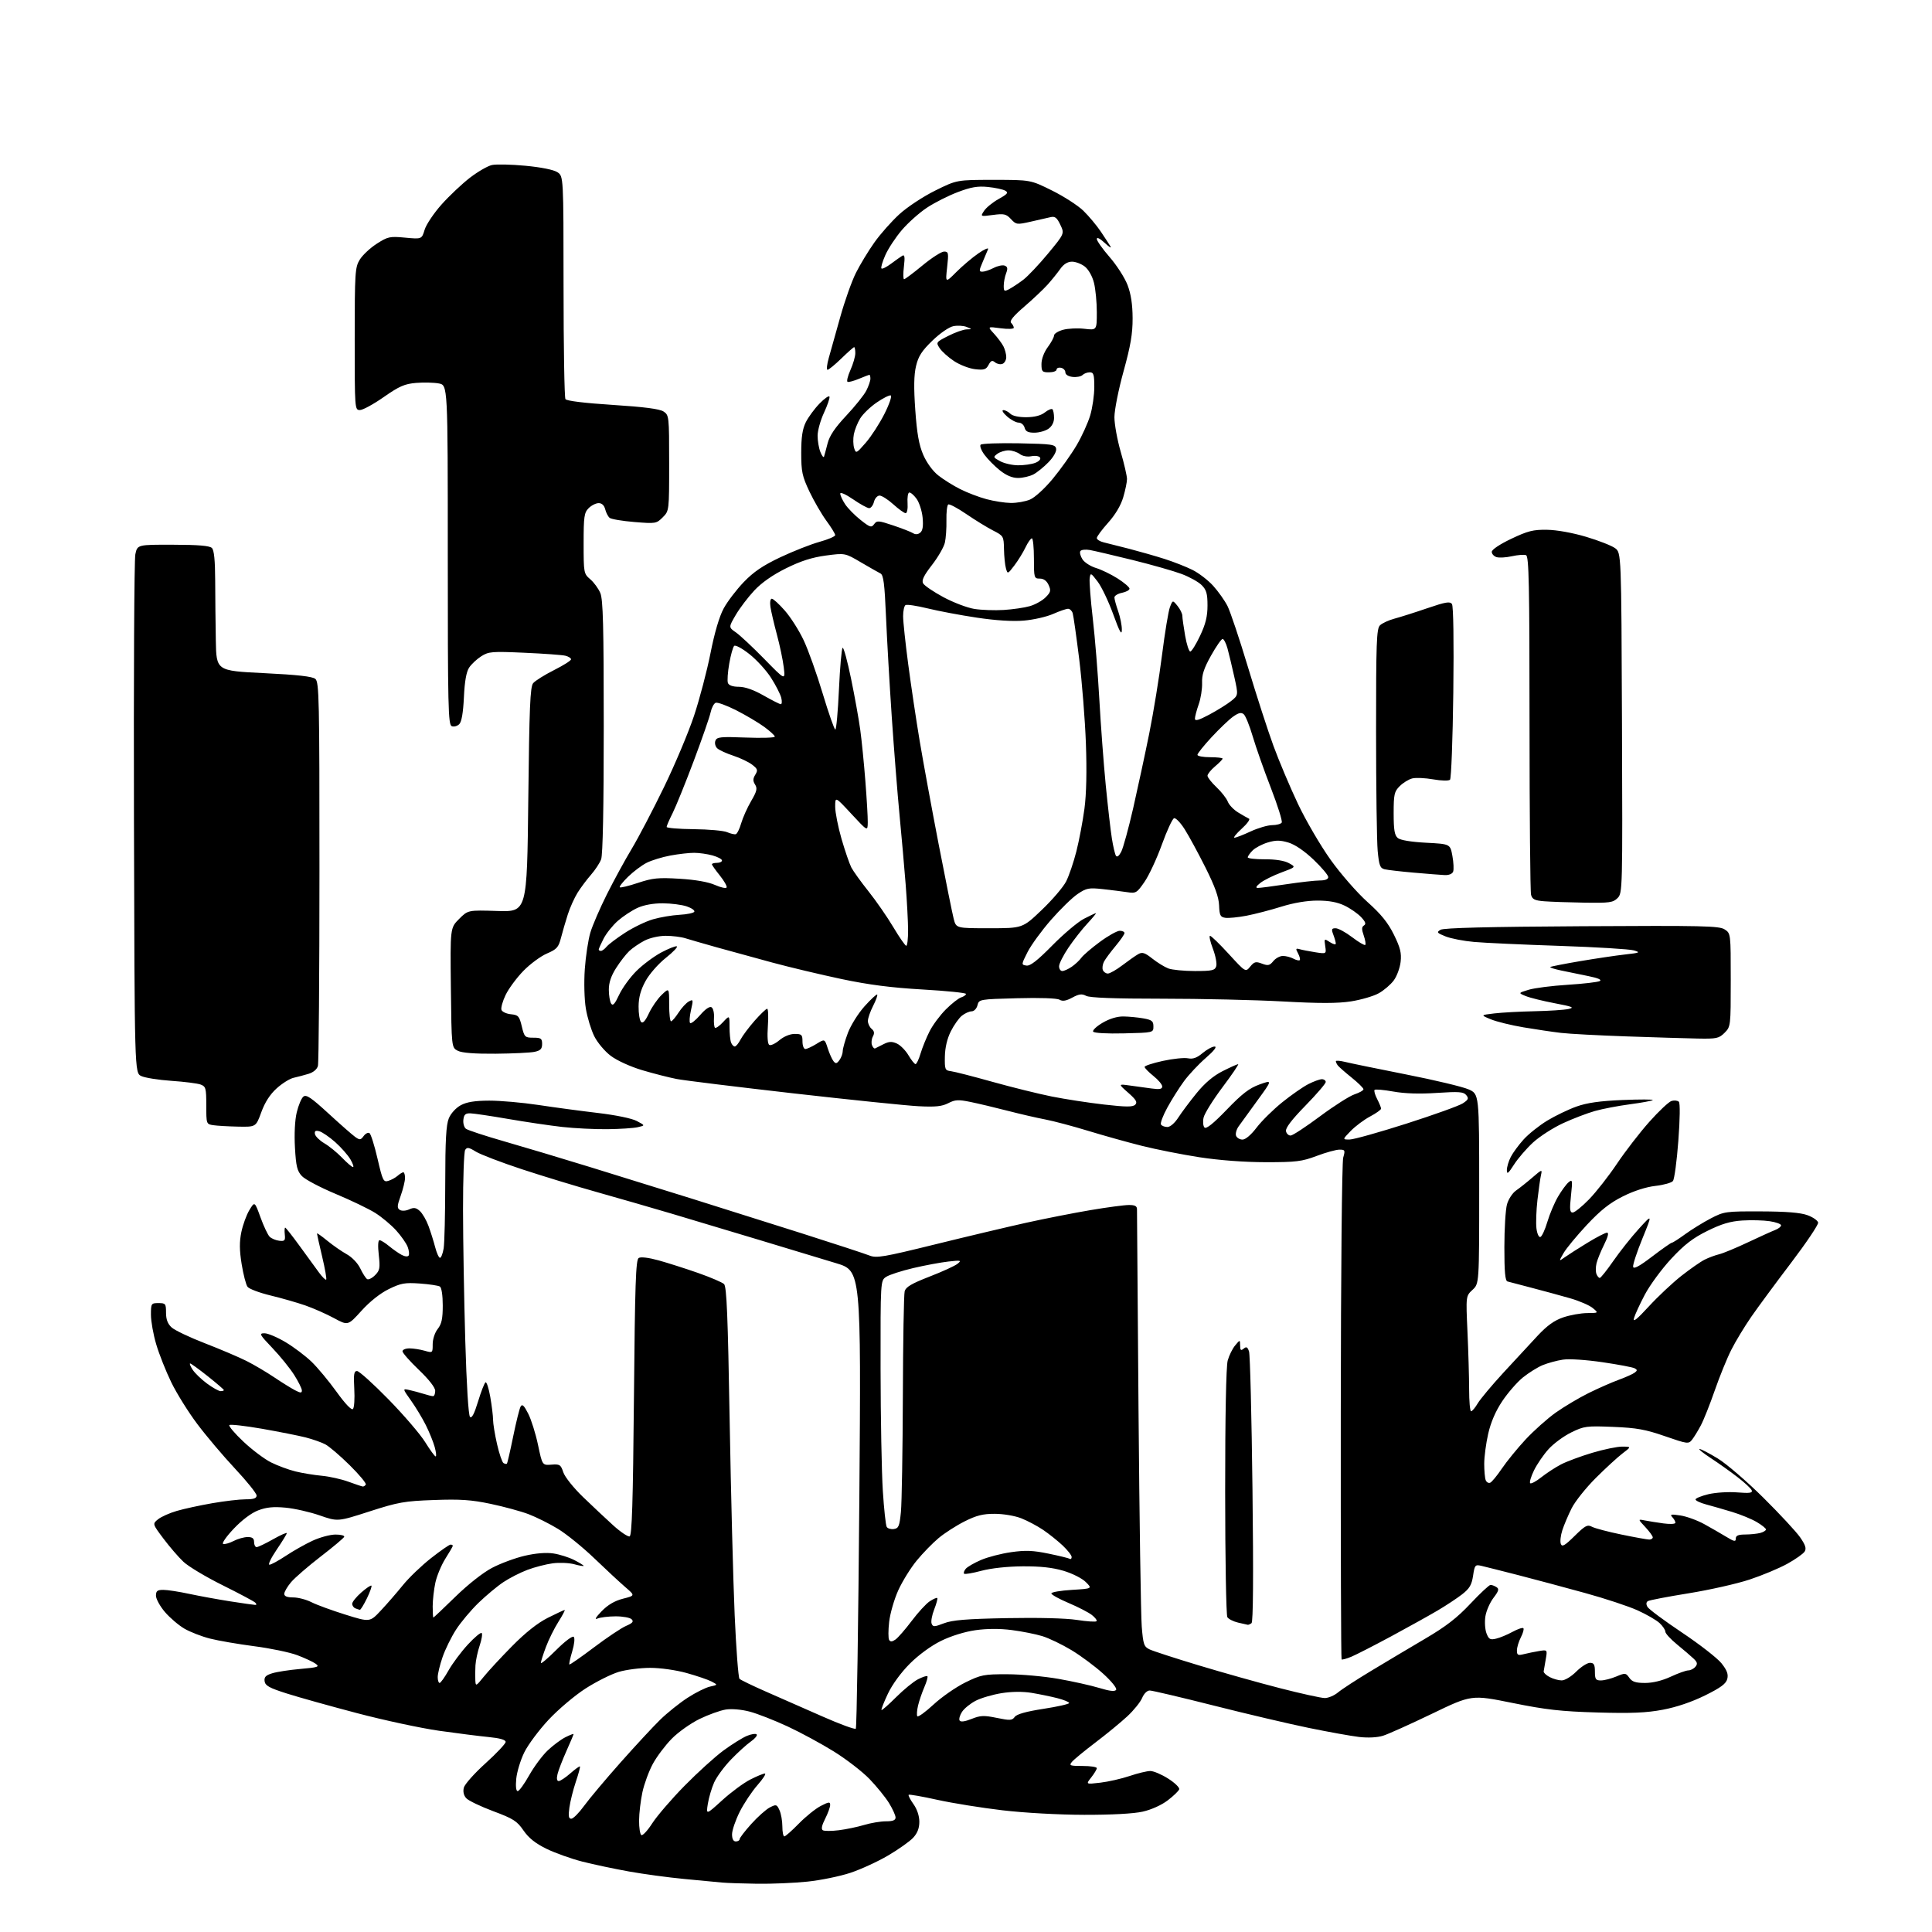 <?xml version="1.0" encoding="UTF-8" standalone="no"?>
<svg 
  version="1.1" 
  xmlns="http://www.w3.org/2000/svg" 
  xmlns:xlink="http://www.w3.org/1999/xlink" 
  xmlns:svg="http://www.w3.org/2000/svg"
  xmlns:rdf="http://www.w3.org/1999/02/22-rdf-syntax-ns#"
  xmlns:cc="http://creativecommons.org/ns#"
  xmlns:dc="http://purl.org/dc/elements/1.1/"
  viewBox="0 0 768 768"
  width="768"
  height="768"
>
<style>svg {background-color: white; }</style>"
<path stroke="none" fill="black" fill-rule="evenodd" d="M301.00,748.82C295.23,748.74 288.93,748.53 287.00,748.34C285.07,748.16 278.32,747.52 272.00,746.92C265.68,746.32 255.78,744.98 250.00,743.94C244.22,742.90 235.90,741.14 231.50,740.02C227.10,738.90 220.69,736.61 217.26,734.94C212.82,732.77 210.17,730.65 208.08,727.62C205.51,723.88 204.04,722.95 196.03,719.96C191.01,718.08 186.19,715.77 185.33,714.81C184.33,713.71 183.99,712.19 184.38,710.62C184.72,709.27 188.60,704.91 193.00,700.94C197.40,696.97 201.00,693.14 201.00,692.44C201.00,691.59 198.72,690.94 194.25,690.50C190.54,690.14 181.65,689.01 174.50,688.00C167.35,686.98 152.72,683.84 142.00,681.02C131.28,678.20 118.67,674.68 114.00,673.19C107.10,671.00 105.44,670.09 105.19,668.34C104.95,666.67 105.62,665.96 108.19,665.16C110.01,664.59 115.07,663.81 119.43,663.43C126.46,662.81 127.14,662.58 125.49,661.37C124.46,660.62 121.15,659.08 118.14,657.95C115.13,656.82 107.45,655.22 101.08,654.40C94.71,653.57 86.80,652.21 83.50,651.37C80.20,650.54 75.63,648.76 73.33,647.43C71.04,646.10 67.56,643.13 65.58,640.83C63.61,638.52 62.00,635.60 62.00,634.32C62.00,632.42 62.53,632.00 64.93,632.00C66.55,632.00 71.16,632.71 75.18,633.58C79.21,634.44 86.55,635.78 91.50,636.56C96.45,637.33 100.93,637.97 101.45,637.98C102.05,637.99 102.05,637.65 101.45,637.06C100.93,636.54 95.10,633.44 88.50,630.16C81.90,626.89 74.90,622.70 72.94,620.85C70.98,619.01 67.40,614.86 64.98,611.63C60.58,605.76 60.58,605.76 62.83,603.94C64.06,602.94 67.42,601.44 70.29,600.61C73.15,599.77 79.50,598.40 84.38,597.55C89.27,596.70 95.23,596.00 97.63,596.00C100.87,596.00 102.00,595.61 102.00,594.49C102.00,593.65 98.16,588.86 93.46,583.84C88.76,578.82 82.00,570.83 78.45,566.10C74.89,561.37 70.23,553.90 68.09,549.50C65.95,545.10 63.25,538.30 62.10,534.39C60.94,530.48 60.00,525.20 60.00,522.64C60.00,518.15 60.10,518.00 63.00,518.00C65.81,518.00 66.00,518.24 66.00,521.83C66.00,524.52 66.66,526.26 68.25,527.70C69.49,528.82 75.45,531.65 81.50,533.99C87.55,536.33 94.97,539.49 98.00,541.01C101.03,542.54 105.97,545.46 109.00,547.50C112.03,549.54 115.74,551.84 117.25,552.63C119.49,553.79 120.00,553.81 120.00,552.72C120.00,551.99 118.62,549.21 116.93,546.54C115.23,543.88 111.34,539.06 108.27,535.85C103.15,530.48 102.90,530.00 105.16,530.00C106.51,530.00 110.29,531.60 113.56,533.56C116.83,535.52 121.45,539.01 123.84,541.31C126.23,543.61 130.70,548.99 133.78,553.26C137.23,558.06 139.73,560.67 140.30,560.10C140.82,559.58 141.05,555.98 140.83,552.08C140.51,546.30 140.71,545.00 141.92,545.00C142.74,545.00 148.38,550.08 154.46,556.30C160.53,562.51 167.07,570.14 169.00,573.25C170.93,576.36 172.80,578.93 173.17,578.95C173.54,578.98 173.37,577.31 172.81,575.25C172.24,573.19 170.65,569.25 169.27,566.50C167.89,563.75 165.24,559.35 163.37,556.73C159.97,551.95 159.97,551.95 162.74,552.56C164.26,552.89 166.80,553.58 168.40,554.08C169.99,554.59 171.68,555.00 172.15,555.00C172.62,555.00 173.00,554.04 173.00,552.88C173.00,551.57 170.51,548.37 166.50,544.54C162.93,541.12 160.00,537.80 160.00,537.16C160.00,536.52 161.24,536.00 162.76,536.00C164.27,536.00 166.97,536.42 168.76,536.93C171.98,537.85 172.00,537.84 172.00,534.34C172.00,532.33 172.86,529.72 174.00,528.27C175.56,526.30 176.00,524.22 176.00,518.92C176.00,514.92 175.53,511.83 174.86,511.42C174.24,511.03 170.65,510.49 166.89,510.22C160.92,509.80 159.37,510.08 154.56,512.43C151.16,514.09 147.01,517.38 143.69,521.05C138.32,526.98 138.32,526.98 132.77,523.97C129.71,522.32 124.58,520.05 121.36,518.93C118.14,517.81 111.90,516.02 107.50,514.96C103.10,513.90 99.00,512.35 98.39,511.51C97.77,510.68 96.73,506.62 96.06,502.50C95.16,496.92 95.14,493.66 95.95,489.73C96.56,486.83 97.99,482.90 99.15,481.00C101.24,477.55 101.24,477.55 103.55,483.92C104.81,487.41 106.45,490.88 107.18,491.61C107.91,492.34 109.63,493.06 111.00,493.22C113.18,493.46 113.46,493.15 113.21,490.75C113.05,489.24 113.12,488.00 113.37,488.00C113.61,488.00 116.18,491.26 119.08,495.25C121.98,499.24 125.44,503.99 126.78,505.82C128.11,507.64 129.41,508.92 129.66,508.67C129.92,508.42 129.20,504.30 128.06,499.53C126.93,494.75 126.00,490.61 126.00,490.34C126.00,490.06 127.82,491.33 130.05,493.17C132.28,495.00 135.77,497.43 137.80,498.56C139.95,499.75 142.22,502.13 143.22,504.23C144.17,506.22 145.39,508.12 145.94,508.46C146.48,508.80 147.90,508.10 149.08,506.92C150.98,505.02 151.15,504.08 150.57,498.88C150.16,495.28 150.28,493.00 150.87,493.00C151.41,493.00 153.12,494.06 154.67,495.35C156.23,496.64 158.49,498.22 159.69,498.85C160.97,499.53 162.11,499.62 162.45,499.09C162.76,498.58 162.58,497.03 162.05,495.64C161.52,494.24 159.47,491.31 157.49,489.12C155.51,486.93 151.78,483.81 149.20,482.18C146.61,480.55 139.50,477.13 133.39,474.58C127.28,472.02 121.27,468.85 120.02,467.52C118.12,465.50 117.67,463.66 117.25,456.19C116.94,450.79 117.22,445.25 117.96,442.18C118.63,439.39 119.81,436.57 120.59,435.93C121.73,434.98 123.65,436.27 130.58,442.63C135.29,446.96 140.07,451.15 141.19,451.95C143.01,453.24 143.38,453.20 144.55,451.60C145.27,450.61 146.32,450.08 146.87,450.42C147.41,450.76 148.85,455.31 150.06,460.54C152.10,469.35 152.42,470.01 154.38,469.41C155.55,469.05 157.21,468.14 158.08,467.38C158.95,466.62 159.96,466.00 160.33,466.00C160.70,466.00 161.00,467.01 161.00,468.25C161.01,469.49 160.23,472.66 159.29,475.31C157.84,479.33 157.79,480.25 158.94,480.96C159.73,481.45 161.31,481.36 162.65,480.75C164.51,479.90 165.38,480.04 166.88,481.39C167.92,482.33 169.47,484.99 170.32,487.30C171.18,489.61 172.37,493.41 172.98,495.75C173.58,498.09 174.45,500.00 174.91,500.00C175.36,500.00 176.02,498.31 176.36,496.25C176.70,494.19 176.98,482.47 176.99,470.22C177.00,453.24 177.34,447.13 178.42,444.53C179.24,442.57 181.25,440.38 183.17,439.34C185.56,438.05 188.75,437.54 194.50,437.52C198.90,437.51 207.68,438.29 214.00,439.24C220.32,440.20 230.97,441.63 237.66,442.42C244.84,443.27 251.19,444.58 253.16,445.63C256.50,447.40 256.50,447.40 253.50,448.08C251.85,448.46 246.45,448.81 241.50,448.87C236.55,448.93 228.45,448.53 223.50,447.98C218.55,447.42 208.88,445.99 202.00,444.80C195.12,443.61 188.38,442.61 187.00,442.57C185.03,442.51 184.44,443.05 184.20,445.09C184.03,446.51 184.48,448.13 185.20,448.69C185.91,449.26 192.80,451.52 200.50,453.73C208.20,455.94 223.50,460.52 234.50,463.91C245.50,467.30 263.73,472.96 275.00,476.48C286.27,480.01 306.07,486.25 319.00,490.36C331.93,494.47 343.90,498.40 345.60,499.08C348.38,500.20 351.15,499.73 371.60,494.69C384.20,491.58 400.57,487.70 408.00,486.05C415.43,484.41 426.90,482.15 433.50,481.04C440.10,479.92 446.96,479.01 448.75,479.01C451.19,479.00 451.99,479.44 451.97,480.75C451.96,481.71 452.23,517.65 452.58,560.60C452.93,603.56 453.51,642.26 453.86,646.59C454.44,653.72 454.74,654.59 457.00,655.67C458.38,656.33 467.15,659.18 476.50,662.00C485.85,664.83 500.37,668.91 508.78,671.07C517.18,673.23 525.22,675.00 526.63,675.00C528.05,675.00 530.42,673.99 531.90,672.75C533.38,671.51 539.30,667.66 545.05,664.20C550.80,660.73 560.45,654.98 566.50,651.42C574.81,646.54 579.21,643.13 584.52,637.48C588.38,633.37 591.98,630.01 592.52,630.02C593.06,630.02 594.12,630.42 594.88,630.91C596.00,631.62 595.77,632.43 593.68,635.18C592.26,637.04 590.81,640.35 590.47,642.53C590.12,644.72 590.32,647.75 590.90,649.27C591.82,651.66 592.36,651.95 594.73,651.39C596.26,651.04 599.18,649.82 601.24,648.69C603.30,647.57 605.24,646.91 605.56,647.23C605.88,647.55 605.44,649.18 604.57,650.86C603.71,652.53 603.00,654.88 603.00,656.07C603.00,657.93 603.38,658.14 605.75,657.55C607.26,657.17 609.99,656.61 611.82,656.31C615.13,655.77 615.13,655.77 614.45,659.63C614.07,661.76 613.70,663.91 613.63,664.42C613.56,664.92 614.62,665.93 616.00,666.65C617.38,667.38 619.53,667.98 620.78,667.99C622.07,667.99 624.59,666.48 626.57,664.50C628.49,662.58 630.95,661.00 632.03,661.00C633.61,661.00 634.00,661.69 634.00,664.50C634.00,667.52 634.33,668.00 636.38,668.00C637.69,668.00 640.44,667.30 642.49,666.44C646.05,664.95 646.29,664.98 647.67,666.94C648.79,668.54 650.20,669.00 653.96,669.00C657.02,669.00 660.77,668.08 664.15,666.51C667.09,665.14 670.23,664.02 671.13,664.01C672.02,664.00 673.29,663.36 673.94,662.57C674.89,661.43 674.74,660.76 673.22,659.32C672.17,658.32 669.22,655.79 666.66,653.70C664.10,651.61 662.00,649.33 662.00,648.62C662.00,647.92 660.98,646.39 659.73,645.22C658.48,644.04 654.54,641.76 650.98,640.15C647.42,638.53 637.98,635.41 630.00,633.22C622.02,631.02 610.10,627.83 603.50,626.13C596.90,624.44 590.32,622.78 588.88,622.45C586.40,621.88 586.21,622.11 585.57,626.38C585.02,630.03 584.16,631.48 581.19,633.79C579.16,635.36 574.80,638.24 571.50,640.19C568.20,642.14 559.94,646.73 553.14,650.40C546.34,654.06 539.19,657.73 537.24,658.55C535.29,659.36 533.52,659.85 533.30,659.63C533.08,659.42 532.94,615.16 532.98,561.28C533.02,505.88 533.44,461.95 533.95,460.16C534.79,457.24 534.68,457.00 532.45,457.00C531.13,457.00 527.06,458.12 523.40,459.50C517.50,461.72 515.25,462.00 503.13,461.99C494.63,461.98 484.72,461.24 476.79,460.02C469.80,458.94 459.45,456.89 453.79,455.46C448.13,454.04 438.55,451.36 432.50,449.51C426.45,447.66 418.80,445.63 415.50,445.00C412.20,444.38 405.45,442.82 400.50,441.54C395.55,440.26 388.94,438.69 385.81,438.05C380.94,437.05 379.67,437.12 376.93,438.54C374.44,439.82 371.83,440.09 365.12,439.74C360.38,439.50 338.05,437.20 315.50,434.64C292.95,432.07 272.02,429.50 269.00,428.92C265.98,428.33 259.81,426.76 255.31,425.42C250.58,424.01 245.30,421.60 242.81,419.73C240.41,417.93 237.49,414.45 236.22,411.90C234.97,409.38 233.46,404.43 232.88,400.91C232.28,397.27 232.10,390.49 232.47,385.22C232.83,380.12 233.82,373.60 234.67,370.74C235.52,367.87 238.48,361.03 241.24,355.52C244.00,350.01 248.43,341.88 251.09,337.46C253.75,333.04 259.52,322.01 263.92,312.96C268.32,303.91 273.71,291.10 275.90,284.50C278.09,277.90 281.03,266.73 282.43,259.67C284.05,251.46 285.94,245.05 287.68,241.85C289.17,239.10 292.76,234.40 295.65,231.39C299.58,227.30 303.26,224.81 310.20,221.52C315.32,219.11 322.31,216.35 325.75,215.40C329.19,214.45 332.00,213.24 332.00,212.72C332.00,212.20 330.43,209.63 328.50,207.01C326.58,204.39 323.55,199.15 321.75,195.37C318.88,189.29 318.50,187.52 318.50,180.00C318.50,173.77 318.99,170.52 320.33,167.82C321.34,165.80 323.79,162.46 325.78,160.42C327.77,158.37 329.55,157.14 329.73,157.68C329.91,158.23 328.92,161.11 327.54,164.09C326.15,167.06 325.02,171.16 325.01,173.18C325.00,175.21 325.50,178.14 326.12,179.68C326.73,181.23 327.39,182.05 327.57,181.50C327.75,180.95 328.39,178.57 328.99,176.22C329.77,173.19 331.94,169.98 336.41,165.22C339.88,161.52 343.46,157.06 344.36,155.30C345.26,153.54 346.00,151.40 346.00,150.55C346.00,149.70 345.83,149.00 345.62,149.00C345.41,149.00 343.57,149.70 341.53,150.55C339.49,151.41 337.43,151.97 336.95,151.80C336.47,151.64 336.97,149.54 338.04,147.14C339.12,144.74 340.00,141.71 340.00,140.39C340.00,139.08 339.79,138.00 339.54,138.00C339.28,138.00 336.99,140.03 334.45,142.50C331.90,144.98 329.43,147.00 328.96,147.00C328.49,147.00 328.71,144.86 329.46,142.25C330.20,139.64 332.25,132.32 334.02,126.00C335.78,119.67 338.58,111.80 340.23,108.50C341.88,105.20 345.18,99.76 347.56,96.41C349.93,93.05 354.41,88.00 357.50,85.17C360.62,82.32 366.95,78.14 371.74,75.77C380.36,71.50 380.36,71.50 395.00,71.50C409.65,71.50 409.65,71.50 418.18,75.73C422.87,78.05 428.48,81.67 430.65,83.77C432.81,85.88 435.93,89.60 437.58,92.05C439.23,94.50 440.97,97.17 441.45,98.00C441.92,98.83 440.89,98.18 439.15,96.56C437.27,94.81 436.00,94.17 436.00,94.99C436.00,95.73 438.30,98.99 441.12,102.23C443.93,105.46 447.13,110.45 448.22,113.31C449.58,116.88 450.21,121.00 450.23,126.50C450.25,132.69 449.43,137.47 446.63,147.60C444.63,154.82 443.00,163.00 443.00,165.83C443.00,168.66 444.13,174.85 445.50,179.60C446.88,184.34 448.00,189.22 448.00,190.43C448.00,191.64 447.32,194.92 446.49,197.72C445.54,200.94 443.33,204.64 440.49,207.80C438.02,210.55 436.00,213.28 436.00,213.88C436.00,214.47 437.24,215.25 438.75,215.60C440.26,215.96 444.88,217.12 449.00,218.19C453.12,219.26 459.43,221.07 463.00,222.21C466.57,223.35 471.55,225.31 474.06,226.56C476.57,227.82 480.27,230.66 482.27,232.88C484.27,235.10 486.83,238.70 487.94,240.88C489.05,243.07 492.72,254.00 496.08,265.18C499.44,276.35 504.00,290.45 506.22,296.50C508.44,302.55 512.82,312.93 515.96,319.56C519.10,326.19 524.94,336.18 528.93,341.77C532.98,347.44 539.46,354.85 543.56,358.53C549.02,363.41 551.75,366.79 554.10,371.55C556.64,376.72 557.17,378.83 556.77,382.34C556.50,384.74 555.28,388.06 554.05,389.72C552.83,391.38 550.14,393.68 548.09,394.83C546.04,395.98 541.08,397.43 537.08,398.06C531.71,398.89 524.57,398.90 509.90,398.09C498.96,397.49 477.37,397.00 461.93,397.00C442.97,397.00 433.18,396.63 431.76,395.87C430.07,394.97 428.95,395.11 426.25,396.56C423.80,397.89 422.39,398.12 421.18,397.40C420.18,396.80 413.39,396.56 404.33,396.81C389.32,397.21 389.16,397.24 388.56,399.61C388.22,400.96 387.21,402.01 386.23,402.02C385.28,402.03 383.53,402.82 382.35,403.77C381.17,404.72 379.19,407.52 377.95,410.00C376.50,412.90 375.67,416.46 375.60,420.00C375.51,425.15 375.66,425.52 378.00,425.81C379.38,425.98 386.80,427.88 394.50,430.04C402.20,432.19 412.82,434.82 418.09,435.88C423.36,436.93 432.71,438.37 438.86,439.07C447.67,440.08 450.31,440.09 451.27,439.13C452.23,438.17 451.64,437.16 448.49,434.39C444.50,430.87 444.50,430.87 449.00,431.49C451.48,431.83 455.41,432.37 457.75,432.69C460.99,433.13 462.00,432.94 462.00,431.89C462.00,431.12 460.42,429.24 458.50,427.71C456.57,426.17 455.00,424.55 455.00,424.11C455.00,423.67 458.26,422.60 462.25,421.73C466.24,420.86 470.73,420.39 472.22,420.69C474.22,421.08 475.78,420.53 478.05,418.61C479.76,417.18 481.91,416.01 482.83,416.02C483.89,416.04 482.60,417.70 479.30,420.57C476.44,423.06 472.55,427.21 470.65,429.80C468.76,432.38 465.78,437.09 464.05,440.26C462.31,443.42 461.17,446.46 461.50,447.01C461.84,447.55 462.99,448.00 464.05,448.00C465.18,448.00 466.97,446.45 468.39,444.25C469.72,442.19 473.00,437.81 475.68,434.52C478.96,430.50 482.33,427.65 486.02,425.79C489.04,424.27 491.81,423.03 492.18,423.02C492.56,423.01 489.76,427.13 485.97,432.18C482.18,437.23 478.79,442.67 478.44,444.28C478.09,445.88 478.25,447.65 478.81,448.21C479.50,448.90 482.36,446.60 487.67,441.09C493.73,434.79 496.66,432.54 500.66,431.10C505.82,429.24 505.82,429.24 499.90,437.37C496.64,441.84 493.26,446.51 492.38,447.74C491.50,448.98 491.04,450.66 491.36,451.49C491.68,452.32 492.83,453.00 493.92,453.00C495.12,453.00 497.34,451.11 499.51,448.25C501.49,445.64 506.07,441.12 509.67,438.21C513.28,435.30 517.96,432.04 520.07,430.96C522.19,429.88 524.61,429.00 525.46,429.00C526.31,429.00 527.00,429.50 527.00,430.12C527.00,430.74 523.36,434.97 518.91,439.53C513.46,445.11 510.94,448.42 511.20,449.66C511.41,450.67 512.26,451.45 513.09,451.39C513.92,451.34 519.16,447.89 524.74,443.74C530.32,439.59 536.48,435.67 538.44,435.02C540.40,434.37 542.00,433.46 542.00,432.99C542.00,432.52 539.86,430.42 537.25,428.32C534.64,426.22 532.17,424.05 531.77,423.50C531.36,422.95 531.02,422.21 531.02,421.86C531.01,421.50 532.69,421.63 534.75,422.14C536.81,422.65 547.73,424.89 559.00,427.12C570.27,429.34 581.41,432.00 583.75,433.03C588.00,434.89 588.00,434.89 588.00,472.58C588.00,510.27 588.00,510.27 585.35,512.73C582.70,515.19 582.70,515.19 583.34,529.34C583.70,537.13 583.99,547.44 584.00,552.25C584.00,557.06 584.35,561.00 584.78,561.00C585.22,561.00 586.40,559.59 587.41,557.88C588.43,556.16 593.04,550.65 597.66,545.63C602.28,540.61 608.41,533.99 611.28,530.92C615.02,526.92 617.90,524.86 621.43,523.67C624.14,522.75 628.41,521.99 630.93,521.97C635.50,521.93 635.50,521.93 633.13,519.96C631.83,518.87 627.78,517.13 624.13,516.08C620.48,515.03 613.67,513.18 609.00,511.96C604.33,510.74 599.94,509.59 599.25,509.40C598.33,509.15 598.00,505.56 598.01,495.78C598.01,488.48 598.48,480.82 599.05,478.76C599.62,476.71 601.24,474.23 602.64,473.26C604.05,472.29 606.98,469.96 609.16,468.08C612.93,464.82 613.10,464.77 612.57,467.08C612.27,468.41 611.63,472.88 611.16,477.00C610.69,481.12 610.51,486.21 610.76,488.30C611.03,490.44 611.71,491.93 612.33,491.72C612.93,491.52 614.18,488.82 615.10,485.71C616.02,482.60 617.93,478.09 619.33,475.70C620.74,473.30 622.63,470.72 623.54,469.96C625.07,468.69 625.15,469.12 624.49,475.29C623.90,480.72 624.03,482.00 625.17,482.00C625.94,482.00 628.87,479.64 631.68,476.75C634.49,473.86 639.48,467.50 642.76,462.61C646.04,457.72 651.82,450.23 655.61,445.97C659.40,441.71 663.39,437.96 664.48,437.64C665.57,437.33 666.87,437.47 667.37,437.97C667.90,438.50 667.82,444.82 667.16,453.55C666.56,461.62 665.59,468.79 665.01,469.48C664.44,470.18 661.29,471.05 658.03,471.42C654.33,471.84 649.46,473.40 645.12,475.58C639.92,478.18 636.28,481.06 630.82,486.89C626.80,491.20 622.62,496.25 621.55,498.11C619.60,501.50 619.60,501.50 622.05,499.76C623.40,498.80 627.45,496.21 631.06,494.01C634.67,491.80 638.16,490.00 638.83,490.00C639.61,490.00 639.19,491.68 637.66,494.75C636.35,497.36 635.00,500.70 634.64,502.17C634.29,503.64 634.27,505.55 634.61,506.42C634.94,507.29 635.54,508.00 635.93,508.00C636.32,508.00 638.75,504.96 641.32,501.25C643.89,497.54 648.44,491.80 651.44,488.50C656.89,482.50 656.89,482.50 652.89,492.32C650.68,497.72 649.02,502.79 649.19,503.58C649.41,504.59 651.69,503.36 656.73,499.51C660.70,496.48 664.24,494.00 664.59,494.00C664.94,494.00 667.32,492.48 669.87,490.62C672.41,488.77 676.98,485.95 680.00,484.37C685.34,481.59 685.93,481.50 700.00,481.55C710.07,481.58 715.72,482.04 718.49,483.05C720.68,483.85 722.59,485.18 722.74,486.00C722.88,486.82 718.04,494.02 711.98,502.00C705.92,509.98 698.78,519.65 696.12,523.50C693.46,527.35 689.90,533.23 688.22,536.57C686.53,539.90 683.57,547.18 681.64,552.73C679.71,558.29 677.21,564.56 676.08,566.67C674.96,568.78 673.40,571.32 672.61,572.32C671.23,574.07 670.79,574.01 661.84,570.91C654.09,568.22 650.58,567.59 641.27,567.21C630.66,566.78 629.73,566.90 624.61,569.40C621.62,570.86 617.55,573.86 615.56,576.07C613.57,578.27 610.97,582.07 609.78,584.52C608.59,586.96 607.91,589.25 608.27,589.60C608.62,589.95 610.62,588.89 612.70,587.23C614.79,585.58 618.31,583.28 620.53,582.13C622.75,580.97 628.34,578.89 632.96,577.51C637.58,576.13 642.96,575.02 644.93,575.05C648.50,575.09 648.50,575.09 645.00,577.74C643.08,579.20 638.29,583.59 634.36,587.51C630.44,591.42 626.11,596.85 624.75,599.56C623.39,602.28 621.72,606.21 621.05,608.29C620.37,610.38 620.10,612.82 620.45,613.72C620.95,615.04 622.01,614.43 625.92,610.58C630.15,606.41 631.03,605.95 632.85,606.92C633.99,607.53 639.27,608.92 644.57,610.01C649.88,611.11 654.85,612.00 655.61,612.00C656.37,612.00 657.00,611.60 657.00,611.11C657.00,610.61 655.66,608.78 654.03,607.03C651.06,603.85 651.06,603.85 653.78,604.39C655.28,604.68 658.64,605.22 661.25,605.58C663.93,605.94 666.00,605.83 666.00,605.31C666.00,604.81 665.44,603.80 664.75,603.07C663.72,601.97 664.28,601.86 667.98,602.42C670.44,602.79 674.72,604.35 677.48,605.87C680.24,607.40 684.19,609.67 686.25,610.92C689.41,612.84 690.00,612.94 690.00,611.60C690.00,610.42 690.99,610.00 693.75,609.99C695.81,609.98 698.51,609.70 699.75,609.37C700.99,609.04 702.00,608.41 702.00,607.98C702.00,607.55 700.36,606.23 698.34,605.04C696.33,603.85 691.95,602.05 688.59,601.03C685.24,600.01 680.59,598.67 678.25,598.05C675.91,597.43 674.00,596.53 674.00,596.06C674.00,595.59 676.30,594.65 679.12,593.97C681.93,593.30 687.07,592.97 690.54,593.25C695.51,593.65 696.74,593.48 696.34,592.43C696.06,591.71 693.50,589.33 690.66,587.15C687.82,584.96 683.04,581.56 680.02,579.59C677.01,577.62 675.02,576.00 675.59,576.00C676.17,576.00 679.42,577.69 682.81,579.75C686.21,581.81 694.34,588.80 700.88,595.28C707.42,601.76 714.03,608.88 715.58,611.11C717.70,614.18 718.14,615.56 717.37,616.77C716.81,617.66 713.72,619.84 710.50,621.62C707.28,623.41 700.53,626.23 695.51,627.89C690.49,629.56 679.57,632.02 671.25,633.36C662.93,634.70 655.64,636.10 655.05,636.47C654.36,636.89 654.30,637.72 654.89,638.76C655.39,639.66 661.56,644.24 668.60,648.95C675.63,653.65 682.71,659.16 684.32,661.19C686.51,663.95 687.09,665.51 686.62,667.39C686.13,669.32 684.06,670.86 677.74,673.98C672.51,676.56 666.40,678.63 661.00,679.64C654.43,680.88 648.52,681.13 635.00,680.74C620.53,680.32 614.68,679.67 601.24,676.95C584.97,673.66 584.97,673.66 569.24,681.24C560.58,685.41 551.82,689.35 549.76,689.99C547.48,690.70 543.79,690.88 540.26,690.47C537.09,690.10 528.09,688.48 520.25,686.87C512.41,685.26 495.38,681.26 482.40,677.97C469.42,674.69 458.01,672.00 457.03,672.00C455.99,672.00 454.73,673.25 454.02,674.96C453.34,676.59 450.70,679.87 448.14,682.25C445.59,684.62 439.89,689.31 435.48,692.65C431.07,696.00 426.85,699.47 426.11,700.37C424.88,701.84 425.29,702.00 430.38,702.00C433.47,702.00 436.00,702.39 436.00,702.87C436.00,703.34 435.01,704.99 433.80,706.53C431.60,709.32 431.60,709.32 437.39,708.64C440.57,708.27 445.82,707.07 449.06,705.98C452.29,704.89 455.99,704.00 457.27,704.00C458.56,704.00 461.76,705.36 464.38,707.03C467.00,708.69 468.97,710.60 468.75,711.28C468.52,711.95 466.48,713.93 464.19,715.67C461.74,717.55 457.67,719.38 454.27,720.15C450.67,720.97 441.91,721.44 431.00,721.42C420.91,721.40 407.15,720.64 398.50,719.62C390.25,718.65 378.58,716.78 372.57,715.45C366.56,714.12 361.45,713.22 361.21,713.46C360.97,713.69 361.83,715.36 363.12,717.17C364.56,719.19 365.45,721.87 365.45,724.17C365.45,726.74 364.69,728.71 362.98,730.55C361.61,732.01 357.14,735.18 353.04,737.59C348.94,740.00 342.19,743.10 338.04,744.48C333.89,745.85 326.23,747.43 321.00,747.97C315.77,748.52 306.77,748.90 301.00,748.82zM292.50,732.00C293.32,732.00 294.00,731.60 294.00,731.11C294.00,730.62 296.08,727.90 298.63,725.07C301.18,722.23 304.49,719.28 305.99,718.50C308.56,717.18 308.79,717.24 309.86,719.59C310.49,720.97 311.00,723.87 311.00,726.05C311.00,728.22 311.35,730.00 311.79,730.00C312.22,730.00 314.81,727.71 317.54,724.92C320.27,722.12 324.19,718.97 326.25,717.90C329.49,716.23 330.00,716.17 330.00,717.52C330.00,718.38 329.10,720.84 328.01,722.99C326.68,725.59 326.37,727.11 327.08,727.55C327.67,727.91 330.53,727.91 333.43,727.55C336.33,727.19 340.87,726.24 343.51,725.45C346.16,724.65 350.05,724.00 352.16,724.00C354.93,724.00 356.00,723.58 356.00,722.48C356.00,721.64 354.82,719.06 353.39,716.73C351.95,714.40 348.46,710.11 345.64,707.18C342.81,704.25 336.45,699.34 331.50,696.26C326.55,693.18 318.24,688.68 313.03,686.26C307.82,683.84 301.07,681.20 298.03,680.40C294.76,679.54 290.86,679.20 288.50,679.57C286.30,679.92 281.62,681.60 278.10,683.31C274.57,685.03 269.60,688.55 267.04,691.16C264.48,693.76 261.10,698.24 259.53,701.13C257.96,704.01 256.09,709.10 255.37,712.43C254.66,715.77 254.05,720.84 254.04,723.69C254.02,726.55 254.43,729.15 254.95,729.47C255.47,729.79 257.43,727.68 259.29,724.78C261.16,721.88 266.91,715.18 272.09,709.91C277.27,704.63 284.26,698.30 287.62,695.83C290.99,693.36 295.17,690.76 296.91,690.04C298.64,689.32 300.39,689.05 300.78,689.45C301.17,689.84 300.15,691.11 298.50,692.26C296.85,693.41 293.29,696.64 290.60,699.43C287.90,702.22 284.89,706.32 283.89,708.54C282.90,710.77 281.77,714.58 281.38,717.03C280.67,721.47 280.67,721.47 287.08,715.64C290.61,712.43 295.62,708.73 298.22,707.41C300.81,706.08 303.44,705.00 304.05,705.00C304.67,705.00 303.34,707.08 301.10,709.62C298.87,712.16 295.68,716.96 294.02,720.28C292.36,723.60 291.00,727.60 291.00,729.16C291.00,731.02 291.52,732.00 292.50,732.00zM227.11,722.97C227.88,722.95 230.15,720.66 232.18,717.87C234.20,715.08 240.71,707.33 246.64,700.65C252.57,693.97 259.69,686.29 262.46,683.59C265.23,680.89 270.11,676.98 273.30,674.91C276.49,672.83 280.51,670.83 282.24,670.45C285.38,669.76 285.38,669.76 282.84,668.42C281.43,667.69 276.97,666.17 272.91,665.04C268.68,663.87 262.52,663.00 258.45,663.00C254.55,663.00 248.93,663.72 245.97,664.60C243.00,665.48 237.08,668.45 232.81,671.18C228.51,673.94 221.93,679.50 218.07,683.63C214.24,687.74 209.88,693.58 208.40,696.62C206.91,699.66 205.48,704.37 205.22,707.07C204.93,710.12 205.14,712.00 205.79,712.00C206.36,712.00 208.41,709.19 210.34,705.75C212.27,702.31 215.57,697.86 217.68,695.86C219.78,693.86 222.96,691.48 224.75,690.58C226.54,689.68 228.00,689.12 228.00,689.34C228.00,689.55 226.71,692.60 225.14,696.11C223.57,699.63 221.98,703.74 221.62,705.25C221.20,707.02 221.37,708.00 222.10,708.00C222.72,708.00 224.81,706.62 226.72,704.94C228.64,703.25 230.35,702.02 230.53,702.20C230.71,702.37 229.97,705.12 228.90,708.29C227.83,711.47 226.68,716.08 226.34,718.54C225.87,721.98 226.05,722.99 227.11,722.97zM340.19,687.19C340.57,686.81 341.20,645.70 341.60,595.83C342.31,505.16 342.31,505.16 332.41,502.15C326.96,500.50 313.27,496.36 302.00,492.95C290.73,489.54 274.98,484.82 267.00,482.45C259.02,480.09 245.75,476.26 237.50,473.94C229.25,471.63 215.76,467.52 207.52,464.81C199.29,462.10 191.03,458.94 189.17,457.80C186.37,456.07 185.65,455.95 184.91,457.11C184.43,457.87 184.05,468.62 184.06,481.00C184.08,493.38 184.48,516.71 184.95,532.85C185.46,550.51 186.21,562.61 186.83,563.23C187.54,563.94 188.54,562.03 190.03,557.13C191.22,553.21 192.56,549.77 193.00,549.50C193.44,549.23 194.29,551.86 194.90,555.34C195.50,558.82 196.00,562.89 196.00,564.38C196.00,565.88 196.71,570.23 197.58,574.04C198.45,577.86 199.60,581.25 200.14,581.59C200.69,581.93 201.30,582.04 201.50,581.83C201.70,581.63 202.82,576.77 203.99,571.04C205.16,565.31 206.49,559.95 206.95,559.13C207.58,558.00 208.30,558.66 209.97,561.94C211.17,564.30 212.93,569.89 213.87,574.37C215.58,582.50 215.58,582.50 219.20,582.22C222.51,581.96 222.92,582.22 223.92,585.25C224.53,587.11 227.98,591.43 231.76,595.08C235.47,598.66 240.88,603.74 243.78,606.37C246.69,609.00 249.62,610.96 250.28,610.74C251.21,610.43 251.62,597.32 252.00,555.63C252.41,510.36 252.74,500.78 253.89,500.07C254.74,499.54 257.88,499.93 261.89,501.04C265.53,502.05 272.55,504.29 277.50,506.02C282.45,507.76 287.09,509.75 287.82,510.44C288.86,511.44 289.34,523.01 290.05,564.61C290.55,593.70 291.45,628.52 292.04,642.00C292.63,655.48 293.50,666.88 293.96,667.35C294.42,667.82 299.23,670.14 304.65,672.52C310.07,674.89 320.12,679.32 327.00,682.35C333.88,685.39 339.81,687.56 340.19,687.19zM386.19,683.31C389.74,681.89 391.12,681.83 396.25,682.89C401.49,683.97 402.33,683.93 403.38,682.49C404.18,681.40 407.92,680.35 414.78,679.29C420.40,678.43 425.00,677.38 425.00,676.98C425.00,676.57 422.86,675.70 420.25,675.03C417.64,674.37 413.04,673.43 410.03,672.93C406.59,672.37 402.18,672.41 398.17,673.05C394.65,673.61 390.03,674.96 387.90,676.05C385.77,677.14 383.31,679.13 382.43,680.47C381.55,681.81 381.11,683.37 381.46,683.93C381.87,684.59 383.53,684.37 386.19,683.31zM371.06,677.61C374.30,674.60 379.98,670.66 383.68,668.83C389.96,665.74 391.09,665.52 400.46,665.54C405.98,665.55 415.11,666.38 420.73,667.37C426.36,668.36 433.68,669.99 436.98,670.99C441.22,672.28 443.20,672.49 443.68,671.72C444.06,671.09 441.84,668.33 438.57,665.36C435.39,662.47 429.71,658.24 425.95,655.97C422.19,653.70 416.95,651.18 414.31,650.38C411.66,649.57 406.20,648.49 402.17,647.97C397.43,647.36 392.34,647.38 387.75,648.03C383.49,648.64 378.04,650.33 374.09,652.27C370.15,654.20 365.17,657.84 361.68,661.33C358.17,664.84 354.69,669.60 352.95,673.28C351.36,676.64 350.22,679.55 350.41,679.75C350.61,679.94 353.21,677.66 356.20,674.67C359.18,671.69 363.10,668.48 364.90,667.55C366.71,666.62 368.40,666.06 368.65,666.32C368.91,666.57 368.37,668.52 367.45,670.64C366.53,672.76 365.41,676.05 364.95,677.94C364.50,679.84 364.36,681.77 364.64,682.23C364.93,682.69 367.81,680.61 371.06,677.61zM192.30,666.53C194.06,664.34 199.11,658.88 203.53,654.40C208.86,649.00 213.65,645.19 217.75,643.12C221.16,641.41 224.17,640.00 224.45,640.00C224.73,640.00 223.61,642.12 221.97,644.70C220.33,647.29 218.09,651.80 217.00,654.74C215.90,657.67 215.00,660.51 215.00,661.04C215.00,661.57 217.75,659.25 221.10,655.90C224.56,652.44 227.58,650.18 228.07,650.67C228.57,651.17 228.31,653.66 227.47,656.44C226.66,659.13 226.15,661.48 226.33,661.66C226.51,661.84 230.90,658.79 236.08,654.88C241.26,650.97 247.02,647.12 248.88,646.32C251.48,645.20 251.99,644.59 251.08,643.68C250.43,643.03 247.56,642.51 244.70,642.52C241.84,642.53 238.60,642.93 237.50,643.40C236.22,643.96 236.81,642.92 239.14,640.51C241.62,637.95 244.34,636.35 247.64,635.51C252.50,634.28 252.50,634.28 248.56,630.89C246.39,629.02 240.87,623.90 236.29,619.50C231.71,615.10 225.20,609.82 221.82,607.76C218.44,605.70 213.16,603.07 210.09,601.90C207.01,600.74 200.22,598.89 195.00,597.80C187.34,596.19 182.98,595.90 172.50,596.28C160.74,596.70 158.30,597.14 146.88,600.82C134.26,604.89 134.26,604.89 127.12,602.41C123.19,601.04 117.06,599.65 113.51,599.32C108.68,598.87 105.91,599.14 102.62,600.40C99.90,601.44 96.17,604.24 92.88,607.72C89.95,610.82 88.07,613.52 88.71,613.74C89.34,613.95 91.22,613.42 92.88,612.56C94.54,611.70 97.05,611.00 98.45,611.00C100.33,611.00 101.00,611.52 101.00,613.00C101.00,614.10 101.46,615.00 102.02,615.00C102.57,615.00 105.50,613.61 108.52,611.90C111.53,610.20 114.00,609.10 114.00,609.46C114.00,609.82 112.18,612.79 109.96,616.05C107.74,619.32 106.46,622.00 107.11,622.00C107.76,622.00 110.69,620.41 113.61,618.47C116.53,616.53 121.30,613.83 124.21,612.48C127.12,611.13 131.22,610.02 133.33,610.01C135.44,610.00 137.02,610.40 136.83,610.90C136.65,611.39 132.42,614.95 127.43,618.79C122.44,622.64 117.15,627.22 115.68,628.97C114.21,630.72 113.00,632.79 113.00,633.58C113.00,634.54 114.14,635.00 116.54,635.00C118.49,635.00 121.75,635.85 123.79,636.89C125.83,637.93 131.89,640.15 137.27,641.83C147.03,644.88 147.03,644.88 151.44,640.16C153.87,637.57 157.80,633.04 160.18,630.10C162.55,627.17 167.58,622.34 171.35,619.38C175.12,616.42 178.61,614.00 179.10,614.00C179.60,614.00 180.00,614.21 180.00,614.47C180.00,614.72 178.68,617.02 177.06,619.56C175.45,622.11 173.65,626.42 173.06,629.15C172.48,631.87 172.00,636.10 172.00,638.55C172.00,641.00 172.12,643.00 172.27,643.00C172.42,643.00 176.36,639.28 181.02,634.73C186.01,629.86 192.01,625.13 195.60,623.25C198.96,621.48 204.81,619.32 208.59,618.44C212.99,617.42 217.10,617.09 219.97,617.52C222.43,617.89 226.15,619.06 228.23,620.12C230.30,621.17 232.00,622.22 232.00,622.44C232.00,622.66 230.33,622.38 228.30,621.82C226.26,621.26 222.40,621.09 219.72,621.44C217.03,621.80 212.51,622.97 209.67,624.04C206.82,625.11 202.53,627.30 200.12,628.91C197.70,630.51 193.25,634.23 190.21,637.16C187.18,640.10 183.15,644.90 181.27,647.83C179.38,650.76 176.97,655.67 175.92,658.73C174.86,661.80 174.00,665.37 174.00,666.66C174.00,667.95 174.34,669.00 174.75,669.00C175.16,669.00 176.76,666.76 178.30,664.02C179.84,661.28 183.28,656.67 185.95,653.77C188.62,650.87 191.11,648.79 191.48,649.16C191.84,649.52 191.48,651.77 190.67,654.16C189.86,656.54 189.11,660.08 189.00,662.00C188.89,663.92 188.87,666.62 188.95,668.00C189.09,670.40 189.23,670.34 192.30,666.53zM355.98,651.73C356.99,651.02 359.88,647.69 362.41,644.34C364.93,640.98 368.16,637.47 369.58,636.54C371.01,635.60 372.35,635.02 372.58,635.24C372.80,635.46 372.25,637.50 371.36,639.77C370.47,642.03 370.01,644.57 370.33,645.41C370.85,646.77 371.39,646.76 375.21,645.29C378.55,644.00 384.08,643.54 400.19,643.23C412.61,642.99 423.75,643.27 428.07,643.94C432.03,644.56 435.54,644.79 435.87,644.46C436.20,644.13 435.35,643.00 433.99,641.95C432.62,640.90 428.43,638.75 424.69,637.17C420.94,635.59 417.90,633.89 417.93,633.40C417.95,632.90 421.64,632.27 426.11,632.00C434.24,631.50 434.24,631.50 431.61,628.88C430.14,627.41 426.24,625.45 422.74,624.41C418.38,623.12 413.50,622.59 406.50,622.64C400.49,622.68 393.96,623.39 390.14,624.41C386.64,625.35 383.54,625.87 383.25,625.58C382.95,625.29 383.24,624.41 383.89,623.63C384.53,622.86 387.26,621.27 389.95,620.12C392.63,618.96 398.04,617.56 401.95,617.01C407.62,616.20 410.64,616.32 416.78,617.59C421.02,618.46 424.82,619.39 425.24,619.65C425.66,619.91 426.00,619.58 426.00,618.93C426.00,618.27 424.39,616.22 422.43,614.36C420.46,612.51 416.97,609.72 414.68,608.17C412.38,606.61 408.48,604.54 406.00,603.56C403.47,602.56 398.87,601.77 395.47,601.77C390.72,601.75 388.16,602.40 383.41,604.79C380.10,606.46 375.46,609.44 373.10,611.42C370.74,613.39 366.83,617.40 364.42,620.34C362.00,623.27 358.70,628.60 357.08,632.16C355.46,635.73 353.83,641.39 353.45,644.73C353.07,648.07 353.07,651.31 353.45,651.91C353.94,652.71 354.66,652.65 355.98,651.73zM496.00,645.88C495.73,645.83 493.98,645.44 492.12,645.00C490.26,644.56 488.36,643.59 487.89,642.85C487.42,642.11 487.03,619.67 487.02,593.00C487.01,563.09 487.40,543.09 488.03,540.83C488.59,538.81 489.92,536.11 490.99,534.83C492.93,532.50 492.93,532.50 492.97,534.87C492.99,536.77 493.27,537.02 494.38,536.10C495.46,535.20 495.92,535.44 496.51,537.23C496.93,538.48 497.54,563.12 497.88,592.00C498.29,626.56 498.16,644.75 497.50,645.23C496.95,645.64 496.27,645.93 496.00,645.88zM143.05,639.92C142.75,639.88 141.94,639.62 141.25,639.34C140.56,639.06 140.00,638.24 140.00,637.52C140.00,636.80 141.62,634.78 143.61,633.04C145.59,631.30 147.41,630.08 147.65,630.32C147.89,630.56 147.08,632.84 145.85,635.38C144.61,637.92 143.35,639.96 143.05,639.92zM355.34,607.81C357.22,607.54 357.58,606.66 358.13,601.00C358.48,597.42 358.82,576.73 358.90,555.00C358.97,533.27 359.29,514.50 359.62,513.29C360.08,511.59 362.39,510.23 369.50,507.47C374.61,505.49 379.62,503.20 380.64,502.37C382.33,501.01 382.00,500.92 377.00,501.48C373.98,501.82 367.68,502.99 363.02,504.08C358.36,505.18 353.52,506.74 352.27,507.56C350.00,509.05 350.00,509.05 350.04,544.27C350.07,563.65 350.47,585.43 350.94,592.67C351.40,599.92 352.10,606.36 352.49,606.98C352.87,607.60 354.16,607.98 355.34,607.81zM144.19,590.91C144.57,590.96 145.12,590.61 145.41,590.14C145.70,589.67 142.82,586.20 139.01,582.44C135.20,578.67 130.83,574.94 129.30,574.14C127.77,573.34 124.27,572.11 121.51,571.40C118.75,570.70 110.96,569.15 104.18,567.96C97.40,566.78 91.55,566.12 91.18,566.49C90.81,566.87 93.32,569.84 96.77,573.08C100.22,576.33 105.17,580.05 107.77,581.34C110.37,582.64 114.73,584.25 117.46,584.92C120.18,585.59 124.89,586.36 127.92,586.64C130.95,586.92 135.69,587.98 138.46,588.99C141.23,590.00 143.81,590.87 144.19,590.91zM592.34,589.42C592.98,589.18 595.08,586.64 597.00,583.80C598.93,580.95 603.18,575.73 606.45,572.21C609.73,568.69 615.13,563.88 618.45,561.52C621.78,559.16 627.65,555.67 631.50,553.76C635.35,551.86 640.75,549.48 643.50,548.48C646.25,547.47 649.09,546.20 649.81,545.65C650.90,544.83 650.90,544.52 649.81,543.92C649.09,543.52 643.36,542.43 637.07,541.51C630.49,540.54 623.79,540.10 621.28,540.48C618.88,540.84 615.25,541.83 613.21,542.67C611.17,543.52 607.63,545.74 605.33,547.60C603.04,549.47 599.37,553.69 597.17,556.99C594.52,560.95 592.63,565.35 591.58,569.94C590.71,573.76 590.00,579.13 590.00,581.87C590.00,584.60 590.26,587.52 590.58,588.36C590.90,589.19 591.69,589.67 592.34,589.42zM87.70,553.00C88.41,553.00 89.00,552.81 89.00,552.59C89.00,552.36 86.12,549.88 82.61,547.09C79.09,544.29 75.93,542.00 75.59,542.00C75.24,542.00 75.69,543.12 76.59,544.50C77.49,545.87 80.06,548.34 82.31,550.00C84.56,551.65 86.98,553.00 87.70,553.00zM655.42,519.34C659.04,515.40 664.86,509.94 668.34,507.20C671.83,504.46 675.99,501.55 677.59,500.75C679.19,499.94 681.80,498.97 683.38,498.59C684.96,498.21 690.10,496.08 694.79,493.86C699.49,491.64 704.38,489.43 705.66,488.94C706.95,488.45 708.00,487.62 708.00,487.09C708.00,486.56 705.97,485.82 703.49,485.45C701.00,485.07 696.11,484.95 692.60,485.17C687.82,485.48 684.36,486.51 678.71,489.30C672.94,492.15 669.58,494.74 664.34,500.37C660.58,504.42 655.86,510.83 653.86,514.61C651.86,518.40 649.91,522.62 649.53,524.00C649.03,525.81 650.66,524.52 655.42,519.34zM601.84,462.95C599.55,466.53 599.00,466.96 599.00,465.15C599.00,463.91 599.70,461.55 600.56,459.89C601.41,458.24 603.71,455.11 605.67,452.94C607.63,450.78 611.84,447.42 615.04,445.47C618.24,443.53 623.48,441.01 626.68,439.87C630.89,438.37 635.96,437.65 645.00,437.27C651.88,436.99 657.27,437.00 657.00,437.29C656.72,437.59 652.67,438.34 648.00,438.96C643.32,439.58 637.02,440.78 634.00,441.64C630.98,442.49 625.28,444.67 621.35,446.48C617.41,448.30 612.05,451.74 609.43,454.14C606.82,456.54 603.40,460.50 601.84,462.95zM140.31,463.93C140.75,463.97 140.30,462.60 139.31,460.89C138.31,459.18 135.58,456.08 133.24,454.00C130.89,451.93 128.06,449.99 126.93,449.69C125.41,449.29 124.97,449.58 125.20,450.82C125.38,451.73 127.07,453.38 128.95,454.49C130.84,455.59 133.99,458.16 135.94,460.18C137.90,462.21 139.86,463.90 140.31,463.93zM536.55,452.97C538.17,452.95 548.35,450.09 559.17,446.63C570.00,443.16 580.04,439.55 581.49,438.60C583.73,437.13 583.93,436.63 582.84,435.31C581.76,434.00 579.92,433.87 571.18,434.45C564.35,434.91 558.45,434.73 553.90,433.91C550.10,433.23 546.73,432.93 546.42,433.25C546.11,433.56 546.56,435.18 547.43,436.86C548.29,438.53 549.00,440.26 549.00,440.70C549.00,441.14 547.03,442.55 544.63,443.82C542.22,445.10 538.76,447.69 536.93,449.57C533.61,453.00 533.61,453.00 536.55,452.97zM94.62,447.85C90.70,447.77 86.26,447.51 84.75,447.28C82.03,446.87 82.00,446.78 82.00,439.41C82.00,432.59 81.81,431.88 79.75,431.12C78.51,430.66 73.29,430.00 68.14,429.65C63.00,429.30 57.60,428.44 56.14,427.74C53.50,426.47 53.50,426.47 53.25,325.33C53.11,269.71 53.35,222.46 53.80,220.35C54.61,216.50 54.61,216.50 68.79,216.54C78.90,216.56 83.33,216.94 84.24,217.84C85.11,218.72 85.51,222.76 85.54,230.81C85.56,237.24 85.67,247.93 85.79,254.58C86.00,266.65 86.00,266.65 104.85,267.58C118.21,268.23 124.18,268.90 125.35,269.87C126.86,271.13 127.00,277.74 126.99,346.37C126.98,387.69 126.71,422.49 126.38,423.71C126.02,425.06 124.57,426.28 122.64,426.87C120.92,427.39 118.25,428.10 116.72,428.44C115.20,428.77 112.17,430.66 109.99,432.63C107.34,435.02 105.32,438.15 103.88,442.10C101.73,448.00 101.73,448.00 94.62,447.85zM333.70,421.40C334.41,420.42 335.00,418.82 335.00,417.85C335.00,416.87 335.92,413.60 337.05,410.59C338.19,407.56 341.16,402.81 343.68,400.01C346.20,397.21 348.45,395.12 348.70,395.36C348.94,395.61 348.21,397.63 347.07,399.86C345.93,402.09 345.00,404.78 345.00,405.84C345.00,406.89 345.67,408.31 346.48,408.98C347.55,409.87 347.69,410.71 346.98,412.03C346.45,413.03 346.29,414.58 346.63,415.47C346.97,416.36 347.53,416.94 347.87,416.76C348.22,416.58 349.74,415.82 351.25,415.06C353.40,413.98 354.55,413.93 356.53,414.83C357.92,415.46 359.99,417.56 361.13,419.49C362.27,421.42 363.53,423.00 363.94,423.00C364.35,423.00 365.26,421.09 365.95,418.75C366.65,416.41 368.26,412.45 369.53,409.95C370.79,407.45 373.70,403.54 375.99,401.25C378.28,398.96 381.01,396.81 382.07,396.48C383.13,396.14 384.00,395.52 384.00,395.10C384.00,394.67 376.24,393.88 366.75,393.34C354.26,392.62 345.36,391.47 334.50,389.18C326.25,387.43 313.88,384.49 307.00,382.63C300.12,380.77 290.23,378.06 285.00,376.60C279.77,375.13 274.12,373.50 272.43,372.97C270.74,372.44 267.23,372.00 264.64,372.00C261.95,372.00 258.32,372.82 256.21,373.91C254.17,374.97 251.44,376.83 250.14,378.06C248.84,379.29 246.47,382.34 244.89,384.84C242.91,387.95 242.00,390.68 242.02,393.45C242.02,395.68 242.44,398.14 242.93,398.92C243.61,399.99 244.40,399.13 246.13,395.42C247.40,392.71 250.48,388.48 252.97,386.00C255.46,383.52 259.87,380.23 262.77,378.67C265.67,377.12 268.49,376.00 269.03,376.18C269.58,376.36 267.60,378.44 264.65,380.79C261.60,383.22 258.11,387.23 256.58,390.03C254.68,393.52 253.87,396.49 253.85,400.09C253.82,402.91 254.27,405.67 254.84,406.24C255.54,406.94 256.53,405.86 257.97,402.78C259.13,400.31 261.41,397.02 263.04,395.46C266.00,392.63 266.00,392.63 266.00,399.31C266.00,402.99 266.34,405.99 266.75,405.99C267.16,405.98 268.50,404.43 269.73,402.53C270.95,400.64 272.80,398.64 273.83,398.09C275.59,397.15 275.64,397.35 274.68,401.54C274.12,403.99 273.96,406.30 274.33,406.67C274.70,407.03 276.49,405.61 278.32,403.50C280.37,401.12 282.10,399.94 282.84,400.40C283.51,400.81 283.95,402.68 283.82,404.54C283.70,406.40 283.87,408.20 284.20,408.53C284.53,408.86 285.97,407.87 287.40,406.33C290.00,403.52 290.00,403.52 290.00,408.18C290.00,410.74 290.27,413.55 290.61,414.42C290.94,415.29 291.60,416.00 292.08,416.00C292.56,416.00 293.59,414.76 294.37,413.25C295.16,411.74 297.68,408.36 299.98,405.75C302.29,403.14 304.52,401.00 304.95,401.00C305.38,401.00 305.51,404.09 305.24,407.86C304.94,412.07 305.15,414.98 305.79,415.37C306.36,415.72 308.17,414.89 309.81,413.51C311.59,412.01 314.04,411.00 315.89,411.00C318.68,411.00 319.00,411.31 319.00,414.00C319.00,415.65 319.51,417.00 320.13,417.00C320.75,417.00 322.74,416.09 324.55,414.97C327.83,412.94 327.83,412.94 329.04,416.72C329.71,418.80 330.74,421.10 331.33,421.84C332.20,422.94 332.63,422.86 333.70,421.40zM197.00,418.87C188.72,418.94 183.66,418.54 182.00,417.71C179.50,416.44 179.50,416.44 179.23,392.64C178.96,368.84 178.96,368.84 182.50,365.30C186.04,361.76 186.04,361.76 197.77,362.13C209.50,362.50 209.50,362.50 210.00,317.90C210.41,281.06 210.75,273.00 211.94,271.57C212.74,270.61 216.45,268.29 220.19,266.40C223.94,264.52 227.00,262.58 227.00,262.10C227.00,261.61 225.99,260.97 224.75,260.66C223.51,260.35 216.20,259.82 208.50,259.48C195.55,258.90 194.26,259.00 191.30,260.88C189.55,261.99 187.37,264.03 186.48,265.40C185.37,267.09 184.70,270.88 184.41,277.17C184.12,283.33 183.50,286.92 182.57,287.86C181.79,288.64 180.45,289.00 179.58,288.67C178.16,288.13 178.00,281.12 178.00,220.58C178.00,153.09 178.00,153.09 174.45,152.43C172.50,152.06 168.44,151.96 165.43,152.21C160.83,152.60 158.76,153.50 152.55,157.83C148.48,160.68 144.22,163.00 143.08,163.00C141.02,163.00 141.00,162.68 141.00,134.75C141.01,108.29 141.13,106.29 143.00,103.23C144.10,101.43 147.13,98.58 149.75,96.90C154.19,94.05 154.93,93.89 161.08,94.47C167.66,95.09 167.66,95.09 168.81,91.29C169.45,89.21 172.49,84.68 175.57,81.24C178.65,77.80 183.72,73.02 186.84,70.62C189.95,68.23 193.87,65.97 195.55,65.60C197.23,65.23 203.23,65.36 208.87,65.89C215.11,66.48 220.09,67.48 221.57,68.45C224.00,70.05 224.00,70.05 224.02,113.77C224.02,137.82 224.36,158.02 224.77,158.65C225.22,159.36 232.27,160.23 243.50,160.95C256.02,161.75 262.18,162.55 263.75,163.57C265.95,165.02 266.00,165.44 266.00,184.07C266.00,203.09 266.00,203.09 263.43,205.66C260.94,208.15 260.62,208.20 252.18,207.51C247.41,207.12 242.98,206.37 242.35,205.86C241.71,205.34 240.92,203.81 240.58,202.46C240.18,200.88 239.25,200.00 237.98,200.00C236.89,200.00 235.10,200.90 234.00,202.00C232.22,203.78 232.00,205.33 232.00,216.01C232.00,227.74 232.06,228.06 234.63,230.26C236.08,231.49 237.88,233.95 238.63,235.72C239.73,238.30 240.00,248.83 240.00,288.90C240.00,320.93 239.63,339.85 238.96,341.59C238.40,343.09 236.58,345.85 234.93,347.73C233.28,349.61 230.89,352.80 229.62,354.82C228.35,356.85 226.59,360.75 225.71,363.50C224.83,366.25 223.61,370.44 223.00,372.81C222.03,376.58 221.33,377.36 217.39,379.05C214.92,380.11 210.72,383.21 208.06,385.94C205.40,388.67 202.23,392.96 201.01,395.47C199.80,397.98 199.05,400.68 199.34,401.45C199.64,402.23 201.34,403.01 203.11,403.18C206.03,403.47 206.45,403.93 207.42,408.00C208.45,412.27 208.68,412.50 212.00,412.50C215.06,412.50 215.50,412.81 215.50,414.99C215.50,416.95 214.86,417.62 212.50,418.12C210.85,418.47 203.88,418.81 197.00,418.87zM674.80,412.84C670.23,412.75 657.50,412.36 646.50,411.98C635.50,411.60 623.80,410.98 620.50,410.59C617.20,410.20 610.52,409.21 605.65,408.39C600.78,407.57 594.93,406.14 592.65,405.20C588.50,403.50 588.50,403.50 594.00,402.85C597.02,402.49 604.23,402.10 610.00,401.98C615.77,401.86 621.85,401.46 623.50,401.09C626.03,400.52 625.16,400.16 618.00,398.80C613.33,397.91 608.15,396.63 606.50,395.95C603.50,394.72 603.50,394.72 607.66,393.45C609.94,392.75 616.92,391.86 623.16,391.47C629.40,391.08 635.14,390.41 635.93,389.99C636.86,389.49 635.27,388.79 631.43,388.02C628.17,387.35 623.33,386.36 620.68,385.81C618.03,385.26 616.04,384.63 616.26,384.41C616.47,384.19 621.79,383.15 628.08,382.08C634.36,381.02 642.42,379.82 646.00,379.42C651.90,378.76 652.22,378.61 649.50,377.80C647.85,377.30 634.58,376.49 620.00,376.00C605.42,375.51 590.12,374.81 586.00,374.44C581.88,374.08 576.76,373.09 574.64,372.24C571.18,370.86 570.98,370.59 572.64,369.60C573.91,368.85 591.67,368.40 628.83,368.19C677.09,367.91 683.43,368.05 685.58,369.46C688.00,371.04 688.00,371.08 688.00,389.57C688.00,407.90 687.97,408.12 685.55,410.55C683.30,412.79 682.38,412.99 674.80,412.84zM446.83,410.78C440.01,410.95 434.91,410.66 434.55,410.09C434.22,409.55 435.91,407.96 438.31,406.56C441.07,404.94 444.11,404.02 446.59,404.06C448.74,404.09 452.30,404.43 454.50,404.82C457.90,405.43 458.50,405.90 458.50,408.02C458.50,410.50 458.50,410.50 446.83,410.78zM440.39,387.00C441.19,387.00 443.81,385.50 446.21,383.67C448.61,381.84 451.45,379.85 452.51,379.26C454.08,378.38 455.11,378.71 458.07,381.06C460.07,382.64 462.93,384.40 464.42,384.97C465.91,385.54 470.67,386.00 475.00,386.00C481.85,386.00 482.94,385.75 483.47,384.10C483.80,383.06 483.20,379.91 482.13,377.10C481.06,374.30 480.56,372.00 481.02,372.00C481.47,372.00 484.83,375.26 488.48,379.25C495.13,386.50 495.13,386.50 496.98,384.24C498.58,382.29 499.21,382.13 501.65,383.06C504.06,383.97 504.72,383.83 506.15,382.07C507.07,380.93 508.79,380.00 509.98,380.00C511.16,380.00 513.04,380.49 514.15,381.08C515.26,381.68 516.39,381.94 516.67,381.67C516.94,381.39 516.64,380.19 516.00,378.99C514.97,377.08 515.06,376.88 516.66,377.33C517.67,377.62 520.47,378.16 522.88,378.54C527.26,379.22 527.26,379.22 526.80,376.11C526.35,373.06 526.39,373.03 528.67,374.52C529.95,375.36 531.00,375.62 531.00,375.09C531.00,374.56 530.56,372.98 530.02,371.57C529.19,369.37 529.32,369.00 530.95,369.00C531.99,369.00 534.95,370.61 537.52,372.57C540.09,374.53 542.43,375.90 542.71,375.62C543.00,375.33 542.72,373.65 542.10,371.87C541.24,369.38 541.26,368.46 542.21,367.87C543.12,367.31 542.81,366.43 541.06,364.56C539.74,363.16 536.80,361.11 534.52,360.01C531.64,358.62 528.33,358.00 523.74,358.00C519.52,358.00 514.26,358.88 509.30,360.43C505.01,361.77 498.77,363.39 495.43,364.03C492.10,364.66 488.34,365.03 487.08,364.84C485.10,364.55 484.76,363.86 484.61,359.92C484.48,356.63 482.96,352.39 479.22,344.92C476.35,339.19 472.63,332.33 470.95,329.68C469.28,327.03 467.37,325.04 466.71,325.26C466.04,325.48 463.86,330.20 461.86,335.74C459.86,341.28 456.77,347.93 454.99,350.51C451.94,354.95 451.55,355.19 448.13,354.66C446.13,354.36 441.74,353.81 438.37,353.44C432.82,352.83 431.87,353.02 428.37,355.38C426.24,356.81 421.45,361.48 417.73,365.74C414.01,370.01 409.83,375.75 408.45,378.50C405.95,383.46 405.94,383.50 408.02,383.83C409.53,384.06 412.35,381.87 418.30,375.83C422.81,371.25 428.46,366.49 430.84,365.25C433.23,364.01 435.39,363.00 435.63,363.00C435.88,363.00 434.37,364.83 432.29,367.07C430.21,369.30 426.81,373.62 424.75,376.67C422.69,379.71 421.00,383.06 421.00,384.10C421.00,385.15 421.57,386.00 422.28,386.00C422.98,386.00 424.67,385.24 426.03,384.30C427.39,383.37 429.12,381.75 429.87,380.71C430.62,379.67 433.94,376.83 437.23,374.41C440.52,371.98 444.07,370.00 445.11,370.00C446.15,370.00 447.00,370.41 447.00,370.91C447.00,371.40 445.41,373.72 443.46,376.05C441.51,378.38 439.45,381.16 438.88,382.22C438.31,383.29 438.09,384.80 438.39,385.58C438.69,386.36 439.59,387.00 440.39,387.00zM238.88,378.00C239.36,378.00 240.37,377.25 241.13,376.33C241.88,375.41 245.18,372.92 248.45,370.80C251.73,368.67 256.72,366.26 259.56,365.44C262.39,364.62 267.14,363.81 270.10,363.65C273.07,363.49 275.73,362.94 276.00,362.43C276.27,361.92 274.93,360.96 273.00,360.31C271.07,359.65 266.80,359.10 263.50,359.08C259.73,359.06 255.99,359.73 253.43,360.89C251.20,361.91 247.68,364.22 245.63,366.02C243.57,367.83 241.01,371.02 239.94,373.12C238.87,375.21 238.00,377.16 238.00,377.46C238.00,377.76 238.39,378.00 238.88,378.00zM360.25,375.97C360.66,375.99 360.99,373.19 360.98,369.75C360.96,366.31 360.53,358.10 360.01,351.50C359.49,344.90 358.40,332.52 357.58,324.00C356.76,315.48 355.37,297.93 354.49,285.00C353.62,272.07 352.58,254.12 352.20,245.11C351.64,232.03 351.20,228.56 350.00,227.96C349.18,227.55 345.67,225.55 342.20,223.52C335.91,219.82 335.91,219.82 328.26,220.84C322.78,221.58 318.31,223.01 312.48,225.90C307.18,228.52 302.77,231.61 299.85,234.73C297.38,237.37 294.06,241.74 292.48,244.44C289.60,249.36 289.60,249.36 292.55,251.40C294.17,252.53 299.25,257.28 303.84,261.97C312.18,270.50 312.18,270.50 311.56,265.30C311.22,262.44 310.00,256.59 308.84,252.30C307.69,248.01 306.53,243.04 306.26,241.25C305.99,239.39 306.22,238.00 306.81,238.00C307.37,238.00 309.70,240.12 311.98,242.72C314.26,245.31 317.63,250.60 319.45,254.47C321.28,258.33 324.70,267.91 327.05,275.75C329.41,283.59 331.66,290.00 332.05,290.00C332.45,290.00 333.10,282.79 333.50,273.99C333.90,265.18 334.56,257.77 334.96,257.52C335.37,257.27 336.87,262.79 338.31,269.78C339.75,276.78 341.39,285.88 341.95,290.00C342.52,294.12 343.44,303.30 343.99,310.40C344.55,317.49 344.98,324.91 344.95,326.90C344.90,330.50 344.90,330.50 338.45,323.55C332.00,316.59 332.00,316.59 332.00,320.68C332.00,322.93 333.14,328.69 334.52,333.48C335.91,338.27 337.67,343.38 338.42,344.84C339.18,346.30 342.25,350.57 345.25,354.33C348.25,358.09 352.68,364.49 355.10,368.55C357.52,372.62 359.84,375.96 360.25,375.97zM393.29,368.99C406.50,368.99 406.50,368.99 414.11,361.72C418.30,357.73 422.66,352.63 423.80,350.39C424.94,348.16 426.78,342.77 427.88,338.41C428.98,334.06 430.42,326.45 431.08,321.50C431.86,315.66 432.06,306.52 431.66,295.50C431.32,286.15 430.12,271.07 429.00,262.00C427.87,252.93 426.71,244.71 426.41,243.75C426.11,242.79 425.28,242.00 424.56,242.00C423.84,242.00 421.16,242.93 418.60,244.06C416.03,245.19 410.81,246.38 406.99,246.70C402.54,247.08 395.80,246.65 388.27,245.52C381.80,244.55 372.99,242.89 368.71,241.84C364.42,240.79 360.48,240.20 359.96,240.53C359.43,240.85 359.00,242.84 359.00,244.94C359.00,247.05 359.92,255.68 361.04,264.13C362.16,272.59 364.20,286.25 365.58,294.50C366.96,302.75 370.35,321.20 373.11,335.50C375.88,349.80 378.58,363.19 379.11,365.25C380.08,369.00 380.08,369.00 393.29,368.99zM629.75,358.82C623.56,358.72 616.41,358.47 613.85,358.27C610.08,357.97 609.10,357.49 608.62,355.70C608.29,354.49 608.02,323.74 608.01,287.36C608.00,232.12 607.77,221.13 606.62,220.69C605.87,220.40 603.34,220.59 601.01,221.11C598.68,221.63 595.92,221.79 594.88,221.46C593.85,221.13 593.00,220.19 593.00,219.37C593.00,218.48 596.17,216.36 600.75,214.18C607.36,211.04 609.46,210.51 615.00,210.60C618.88,210.66 625.13,211.79 630.50,213.39C635.45,214.86 640.62,216.89 642.00,217.89C644.50,219.72 644.50,219.72 644.76,287.35C645.01,353.91 644.98,355.02 643.01,356.99C641.21,358.79 639.82,358.98 629.75,358.82zM288.86,352.76C289.05,352.26 287.82,350.11 286.11,347.98C284.40,345.86 283.00,343.87 283.00,343.56C283.00,343.25 283.90,343.00 285.00,343.00C286.10,343.00 287.00,342.57 287.00,342.05C287.00,341.52 285.31,340.63 283.25,340.05C281.19,339.48 277.90,339.01 275.93,339.01C273.97,339.00 269.71,339.49 266.47,340.09C263.22,340.69 258.97,342.00 257.03,342.99C255.09,343.98 251.79,346.46 249.69,348.50C247.59,350.54 246.10,352.44 246.38,352.71C246.65,352.98 249.91,352.20 253.61,350.96C259.46,349.02 261.65,348.80 270.17,349.32C276.43,349.70 281.52,350.59 284.24,351.79C286.58,352.83 288.66,353.26 288.86,352.76zM500.00,352.97C500.82,352.98 505.96,352.32 511.41,351.49C516.86,350.67 522.83,350.00 524.66,350.00C526.80,350.00 528.00,349.51 528.00,348.65C528.00,347.91 525.38,344.80 522.17,341.74C518.50,338.25 514.79,335.72 512.17,334.93C508.88,333.95 507.15,333.94 503.94,334.90C501.71,335.57 499.01,336.99 497.94,338.06C496.87,339.13 496.00,340.36 496.00,340.81C496.00,341.25 499.04,341.60 502.75,341.58C507.02,341.56 510.55,342.12 512.35,343.11C515.20,344.66 515.20,344.66 509.35,346.83C506.13,348.03 502.38,349.89 501.00,350.98C499.33,352.30 499.00,352.96 500.00,352.97zM574.28,347.86C572.75,347.79 567.23,347.35 562.00,346.89C556.77,346.44 551.55,345.83 550.40,345.55C548.60,345.11 548.20,344.04 547.65,338.27C547.30,334.55 547.01,313.19 547.01,290.82C547.00,255.47 547.20,249.94 548.54,248.60C549.39,247.75 551.98,246.55 554.29,245.93C556.61,245.31 562.49,243.45 567.36,241.78C574.68,239.28 576.40,238.99 577.18,240.13C577.75,240.96 577.96,254.87 577.71,275.30C577.48,293.89 576.89,309.49 576.40,309.96C575.90,310.44 572.95,310.38 569.73,309.81C566.55,309.25 562.80,309.08 561.39,309.44C559.98,309.79 557.74,311.17 556.41,312.50C554.24,314.66 554.00,315.76 554.00,323.33C554.00,329.95 554.36,332.05 555.65,333.13C556.69,333.98 560.91,334.69 566.90,335.00C576.49,335.50 576.49,335.50 577.35,340.25C577.83,342.86 577.96,345.67 577.64,346.50C577.30,347.39 575.93,347.94 574.28,347.86zM445.70,338.60C446.47,337.12 448.62,329.30 450.47,321.21C452.31,313.12 455.19,299.74 456.86,291.47C458.52,283.20 460.81,269.19 461.93,260.33C463.05,251.46 464.46,242.93 465.06,241.36C466.16,238.50 466.16,238.50 468.08,240.86C469.13,242.16 470.00,243.92 470.00,244.78C470.00,245.64 470.50,249.19 471.10,252.67C471.71,256.15 472.63,259.00 473.15,259.00C473.66,259.00 475.42,256.19 477.04,252.75C479.26,248.07 480.00,245.05 480.00,240.70C480.00,235.98 479.57,234.48 477.69,232.60C476.42,231.32 472.81,229.32 469.68,228.15C466.54,226.98 457.80,224.49 450.24,222.62C442.68,220.76 435.05,218.97 433.29,218.65C431.52,218.33 429.80,218.52 429.45,219.08C429.11,219.63 429.50,221.11 430.31,222.36C431.13,223.60 433.53,225.14 435.65,225.78C437.77,226.41 441.64,228.29 444.25,229.94C446.86,231.60 449.00,233.43 449.00,234.00C449.00,234.58 447.65,235.32 446.00,235.65C444.35,235.98 443.00,236.81 443.00,237.50C443.00,238.19 443.68,240.66 444.50,243.00C445.32,245.34 445.98,248.66 445.95,250.38C445.91,252.72 445.06,251.19 442.52,244.18C440.66,239.06 437.87,233.21 436.32,231.18C433.61,227.64 433.49,227.59 433.16,229.89C432.98,231.20 433.53,238.40 434.40,245.89C435.27,253.37 436.44,267.82 437.00,278.00C437.57,288.18 438.71,303.48 439.54,312.00C440.38,320.52 441.47,330.09 441.98,333.26C442.48,336.42 443.21,339.53 443.59,340.15C444.04,340.87 444.81,340.30 445.70,338.60zM490.73,333.00C491.32,333.00 494.21,331.88 497.15,330.51C500.09,329.14 503.94,328.02 505.69,328.01C507.45,328.00 509.16,327.54 509.51,326.99C509.85,326.43 507.91,320.24 505.20,313.24C502.48,306.23 499.24,297.01 497.98,292.75C496.73,288.49 495.12,284.51 494.39,283.91C493.40,283.09 492.34,283.34 490.17,284.88C488.57,286.02 484.73,289.69 481.63,293.03C478.53,296.38 476.00,299.54 476.00,300.06C476.00,300.58 478.25,301.00 481.00,301.00C483.75,301.00 486.00,301.25 486.00,301.56C486.00,301.88 484.65,303.27 483.00,304.65C481.35,306.04 480.00,307.71 480.00,308.37C480.00,309.02 481.61,311.08 483.59,312.94C485.56,314.80 487.57,317.38 488.06,318.66C488.55,319.95 490.42,321.90 492.23,323.00C494.03,324.09 495.95,325.19 496.50,325.44C497.05,325.68 495.74,327.49 493.58,329.44C491.43,331.40 490.15,333.00 490.73,333.00zM292.48,331.61C293.02,331.46 293.99,329.50 294.64,327.25C295.30,324.99 297.07,321.03 298.58,318.45C300.85,314.58 301.13,313.43 300.16,311.88C299.25,310.43 299.27,309.54 300.24,307.96C301.34,306.17 301.18,305.66 299.00,303.98C297.62,302.91 294.25,301.31 291.50,300.40C288.75,299.50 285.88,298.18 285.11,297.46C284.34,296.73 284.02,295.40 284.38,294.45C284.96,292.95 286.38,292.80 296.52,293.19C302.83,293.43 308.00,293.27 308.00,292.82C308.00,292.38 306.09,290.62 303.75,288.91C301.41,287.21 296.41,284.25 292.64,282.34C288.87,280.43 285.20,279.09 284.49,279.37C283.77,279.64 282.87,281.36 282.48,283.18C282.10,285.01 279.07,293.70 275.77,302.50C272.46,311.30 268.68,320.62 267.38,323.22C266.07,325.81 265.00,328.29 265.00,328.72C265.00,329.15 269.84,329.55 275.75,329.61C281.66,329.67 287.62,330.20 289.00,330.79C290.38,331.38 291.94,331.75 292.48,331.61zM480.75,284.05C483.91,282.36 487.80,279.94 489.39,278.67C492.28,276.36 492.28,276.36 490.62,268.91C489.71,264.82 488.50,259.78 487.94,257.73C487.37,255.68 486.50,254.00 486.00,254.00C485.50,254.00 483.43,256.98 481.39,260.63C478.57,265.67 477.72,268.27 477.85,271.49C477.93,273.82 477.33,277.65 476.50,279.99C475.68,282.33 475.00,284.90 475.00,285.68C475.00,286.74 476.52,286.31 480.75,284.05zM310.36,279.93C310.83,279.97 310.92,278.82 310.56,277.37C310.19,275.93 308.37,272.36 306.50,269.44C304.64,266.52 300.77,262.28 297.90,260.02C294.97,257.70 292.32,256.28 291.83,256.77C291.35,257.25 290.47,260.42 289.88,263.82C289.28,267.22 289.05,270.68 289.36,271.50C289.73,272.46 291.29,273.00 293.72,273.01C296.17,273.02 299.61,274.23 303.50,276.45C306.80,278.33 309.89,279.90 310.36,279.93zM399.00,242.47C402.57,242.25 407.24,241.57 409.38,240.95C411.51,240.34 414.32,238.77 415.63,237.46C417.69,235.40 417.85,234.76 416.84,232.55C416.08,230.87 414.88,230.00 413.34,230.00C411.08,230.00 411.00,229.72 411.00,222.00C411.00,217.60 410.63,214.00 410.19,214.00C409.74,214.00 408.59,215.63 407.64,217.62C406.69,219.61 404.71,222.83 403.23,224.77C400.56,228.27 400.54,228.28 399.87,225.90C399.50,224.58 399.15,221.15 399.10,218.27C399.00,213.16 398.90,212.99 394.75,210.88C392.41,209.68 387.64,206.75 384.14,204.36C380.65,201.97 377.41,200.25 376.94,200.54C376.48,200.82 376.15,203.63 376.22,206.78C376.29,209.93 376.01,213.95 375.60,215.72C375.19,217.50 372.88,221.49 370.46,224.61C367.23,228.77 366.30,230.69 366.94,231.88C367.42,232.77 371.05,235.24 375.00,237.37C378.95,239.50 384.51,241.61 387.34,242.06C390.18,242.51 395.43,242.69 399.00,242.47zM365.82,211.73C366.80,210.92 367.07,209.12 366.75,205.71C366.49,203.04 365.38,199.65 364.28,198.18C363.18,196.70 361.88,195.63 361.39,195.80C360.90,195.96 360.62,197.87 360.77,200.05C360.92,202.23 360.58,204.00 360.02,204.00C359.46,204.00 357.26,202.43 355.13,200.50C353.00,198.57 350.53,197.00 349.65,197.00C348.76,197.00 347.76,198.12 347.41,199.50C347.07,200.88 346.21,202.00 345.50,202.00C344.80,202.00 341.92,200.42 339.11,198.48C336.18,196.47 334.00,195.51 334.01,196.23C334.01,196.93 334.88,198.81 335.94,200.42C336.99,202.02 339.76,204.84 342.07,206.67C345.85,209.66 346.40,209.83 347.48,208.36C348.57,206.86 349.19,206.90 355.09,208.88C358.61,210.06 362.16,211.45 362.97,211.96C363.91,212.56 364.93,212.47 365.82,211.73zM401.78,199.93C404.14,199.97 407.58,199.37 409.43,198.59C411.35,197.79 415.26,194.23 418.48,190.34C421.60,186.58 425.87,180.57 427.97,177.00C430.07,173.43 432.51,168.06 433.39,165.07C434.28,162.08 435.00,157.02 435.00,153.82C435.00,148.88 434.73,148.00 433.20,148.00C432.21,148.00 430.91,148.49 430.32,149.08C429.73,149.67 427.95,150.01 426.37,149.83C424.64,149.63 423.50,148.91 423.50,148.01C423.50,147.20 422.71,146.38 421.75,146.19C420.79,146.01 420.00,146.34 420.00,146.93C420.00,147.52 418.65,148.00 417.00,148.00C414.27,148.00 414.00,147.70 414.00,144.69C414.00,142.74 415.02,140.00 416.50,138.00C417.88,136.14 419.00,134.05 419.00,133.35C419.00,132.66 420.61,131.65 422.58,131.10C424.56,130.56 428.38,130.38 431.08,130.70C436.00,131.28 436.00,131.28 436.00,124.08C436.00,120.12 435.49,114.87 434.87,112.42C434.22,109.80 432.71,107.13 431.24,105.97C429.86,104.89 427.55,104.01 426.12,104.02C424.39,104.03 422.82,105.00 421.50,106.87C420.40,108.43 418.14,111.24 416.47,113.11C414.80,114.97 410.61,118.93 407.16,121.90C402.77,125.68 401.21,127.61 401.95,128.35C402.53,128.93 403.00,129.80 403.00,130.29C403.00,130.79 400.69,130.88 397.75,130.49C392.50,129.78 392.50,129.78 395.13,132.64C396.57,134.21 398.26,136.48 398.88,137.68C399.50,138.89 400.00,140.81 400.00,141.97C400.00,143.12 399.32,144.32 398.49,144.64C397.66,144.96 396.34,144.69 395.56,144.05C394.43,143.11 393.90,143.31 392.97,145.05C391.98,146.91 391.16,147.17 387.60,146.76C385.29,146.50 381.53,145.05 379.25,143.54C376.97,142.03 374.40,139.73 373.54,138.42C372.01,136.09 372.07,136.00 376.96,133.52C379.69,132.13 382.96,130.97 384.22,130.94C386.50,130.87 386.50,130.87 384.24,129.96C382.99,129.46 380.62,129.33 378.97,129.66C377.25,130.00 373.67,132.47 370.63,135.42C366.42,139.49 365.05,141.62 364.13,145.54C363.29,149.08 363.21,154.08 363.84,163.00C364.50,172.31 365.30,176.85 366.99,180.77C368.36,183.93 370.75,187.22 372.98,188.99C375.03,190.61 378.96,193.07 381.72,194.45C384.48,195.84 389.16,197.63 392.12,198.42C395.08,199.22 399.43,199.90 401.78,199.93zM404.69,190.00C402.40,190.00 400.03,189.01 397.49,186.99C395.40,185.33 392.64,182.54 391.35,180.79C390.05,179.04 389.37,177.23 389.83,176.77C390.28,176.32 397.14,176.07 405.07,176.22C418.18,176.48 419.51,176.67 419.83,178.36C420.04,179.45 418.81,181.65 416.84,183.69C415.00,185.60 412.28,187.81 410.80,188.59C409.31,189.36 406.56,190.00 404.69,190.00zM404.68,184.96C406.99,184.98 410.05,184.55 411.50,184.00C413.02,183.42 413.83,182.54 413.44,181.90C413.06,181.29 411.53,181.04 410.00,181.35C408.37,181.68 406.48,181.32 405.37,180.48C404.34,179.70 402.35,179.05 400.94,179.03C399.53,179.01 397.54,179.62 396.51,180.37C394.72,181.68 394.78,181.82 397.57,183.33C399.18,184.21 402.38,184.94 404.68,184.96zM344.17,175.97C346.31,173.51 349.64,168.36 351.58,164.52C353.52,160.68 354.64,157.38 354.08,157.19C353.53,157.01 350.99,158.28 348.46,160.03C345.92,161.77 342.98,164.62 341.93,166.35C340.87,168.08 339.74,170.92 339.41,172.66C339.08,174.40 339.14,176.87 339.54,178.14C340.25,180.37 340.41,180.29 344.17,175.97zM411.18,172.00C408.65,172.00 407.68,171.50 407.29,170.00C407.00,168.90 405.94,168.00 404.94,168.00C403.93,168.00 401.85,166.89 400.31,165.53C398.76,164.17 398.09,163.05 398.82,163.03C399.55,163.01 400.79,163.65 401.59,164.44C402.47,165.33 404.96,165.87 408.00,165.85C411.30,165.82 413.78,165.18 415.35,163.94C416.66,162.91 418.02,162.35 418.37,162.70C418.71,163.05 419.00,164.58 419.00,166.11C419.00,167.85 418.17,169.47 416.78,170.44C415.56,171.30 413.04,172.00 411.18,172.00zM401.25,114.88C402.49,114.22 404.97,112.57 406.77,111.21C408.57,109.84 413.00,105.16 416.61,100.80C423.17,92.87 423.17,92.87 421.49,89.34C420.16,86.53 419.37,85.91 417.66,86.31C416.47,86.59 412.92,87.40 409.76,88.11C404.24,89.36 403.95,89.32 401.87,87.09C399.97,85.05 399.13,84.86 394.70,85.45C389.68,86.11 389.68,86.11 391.19,83.81C392.02,82.54 394.62,80.42 396.97,79.11C400.56,77.10 400.97,76.57 399.57,75.78C398.65,75.27 395.56,74.61 392.70,74.32C388.64,73.91 386.01,74.36 380.72,76.37C376.99,77.78 371.47,80.57 368.46,82.57C365.44,84.57 360.96,88.57 358.50,91.45C356.04,94.33 353.08,98.82 351.93,101.42C350.78,104.03 350.08,106.42 350.39,106.72C350.70,107.03 352.42,106.17 354.22,104.82C356.03,103.47 358.04,102.04 358.71,101.65C359.61,101.11 359.77,102.19 359.32,105.97C358.99,108.74 359.02,111.00 359.39,111.00C359.75,111.00 363.05,108.53 366.72,105.50C370.39,102.47 374.25,100.00 375.29,100.00C377.04,100.00 377.14,100.53 376.50,106.25C375.80,112.50 375.80,112.50 380.15,108.14C382.54,105.74 386.49,102.40 388.92,100.72C391.35,99.04 393.08,98.31 392.76,99.08C392.44,99.86 391.46,102.19 390.58,104.25C389.13,107.63 389.13,108.00 390.54,108.00C391.40,108.00 393.40,107.33 394.99,106.51C396.57,105.69 398.55,105.27 399.38,105.59C400.54,106.04 400.67,106.74 399.94,108.65C399.42,110.01 399.00,112.24 399.00,113.60C399.00,115.85 399.20,115.96 401.25,114.88z" />

</svg>